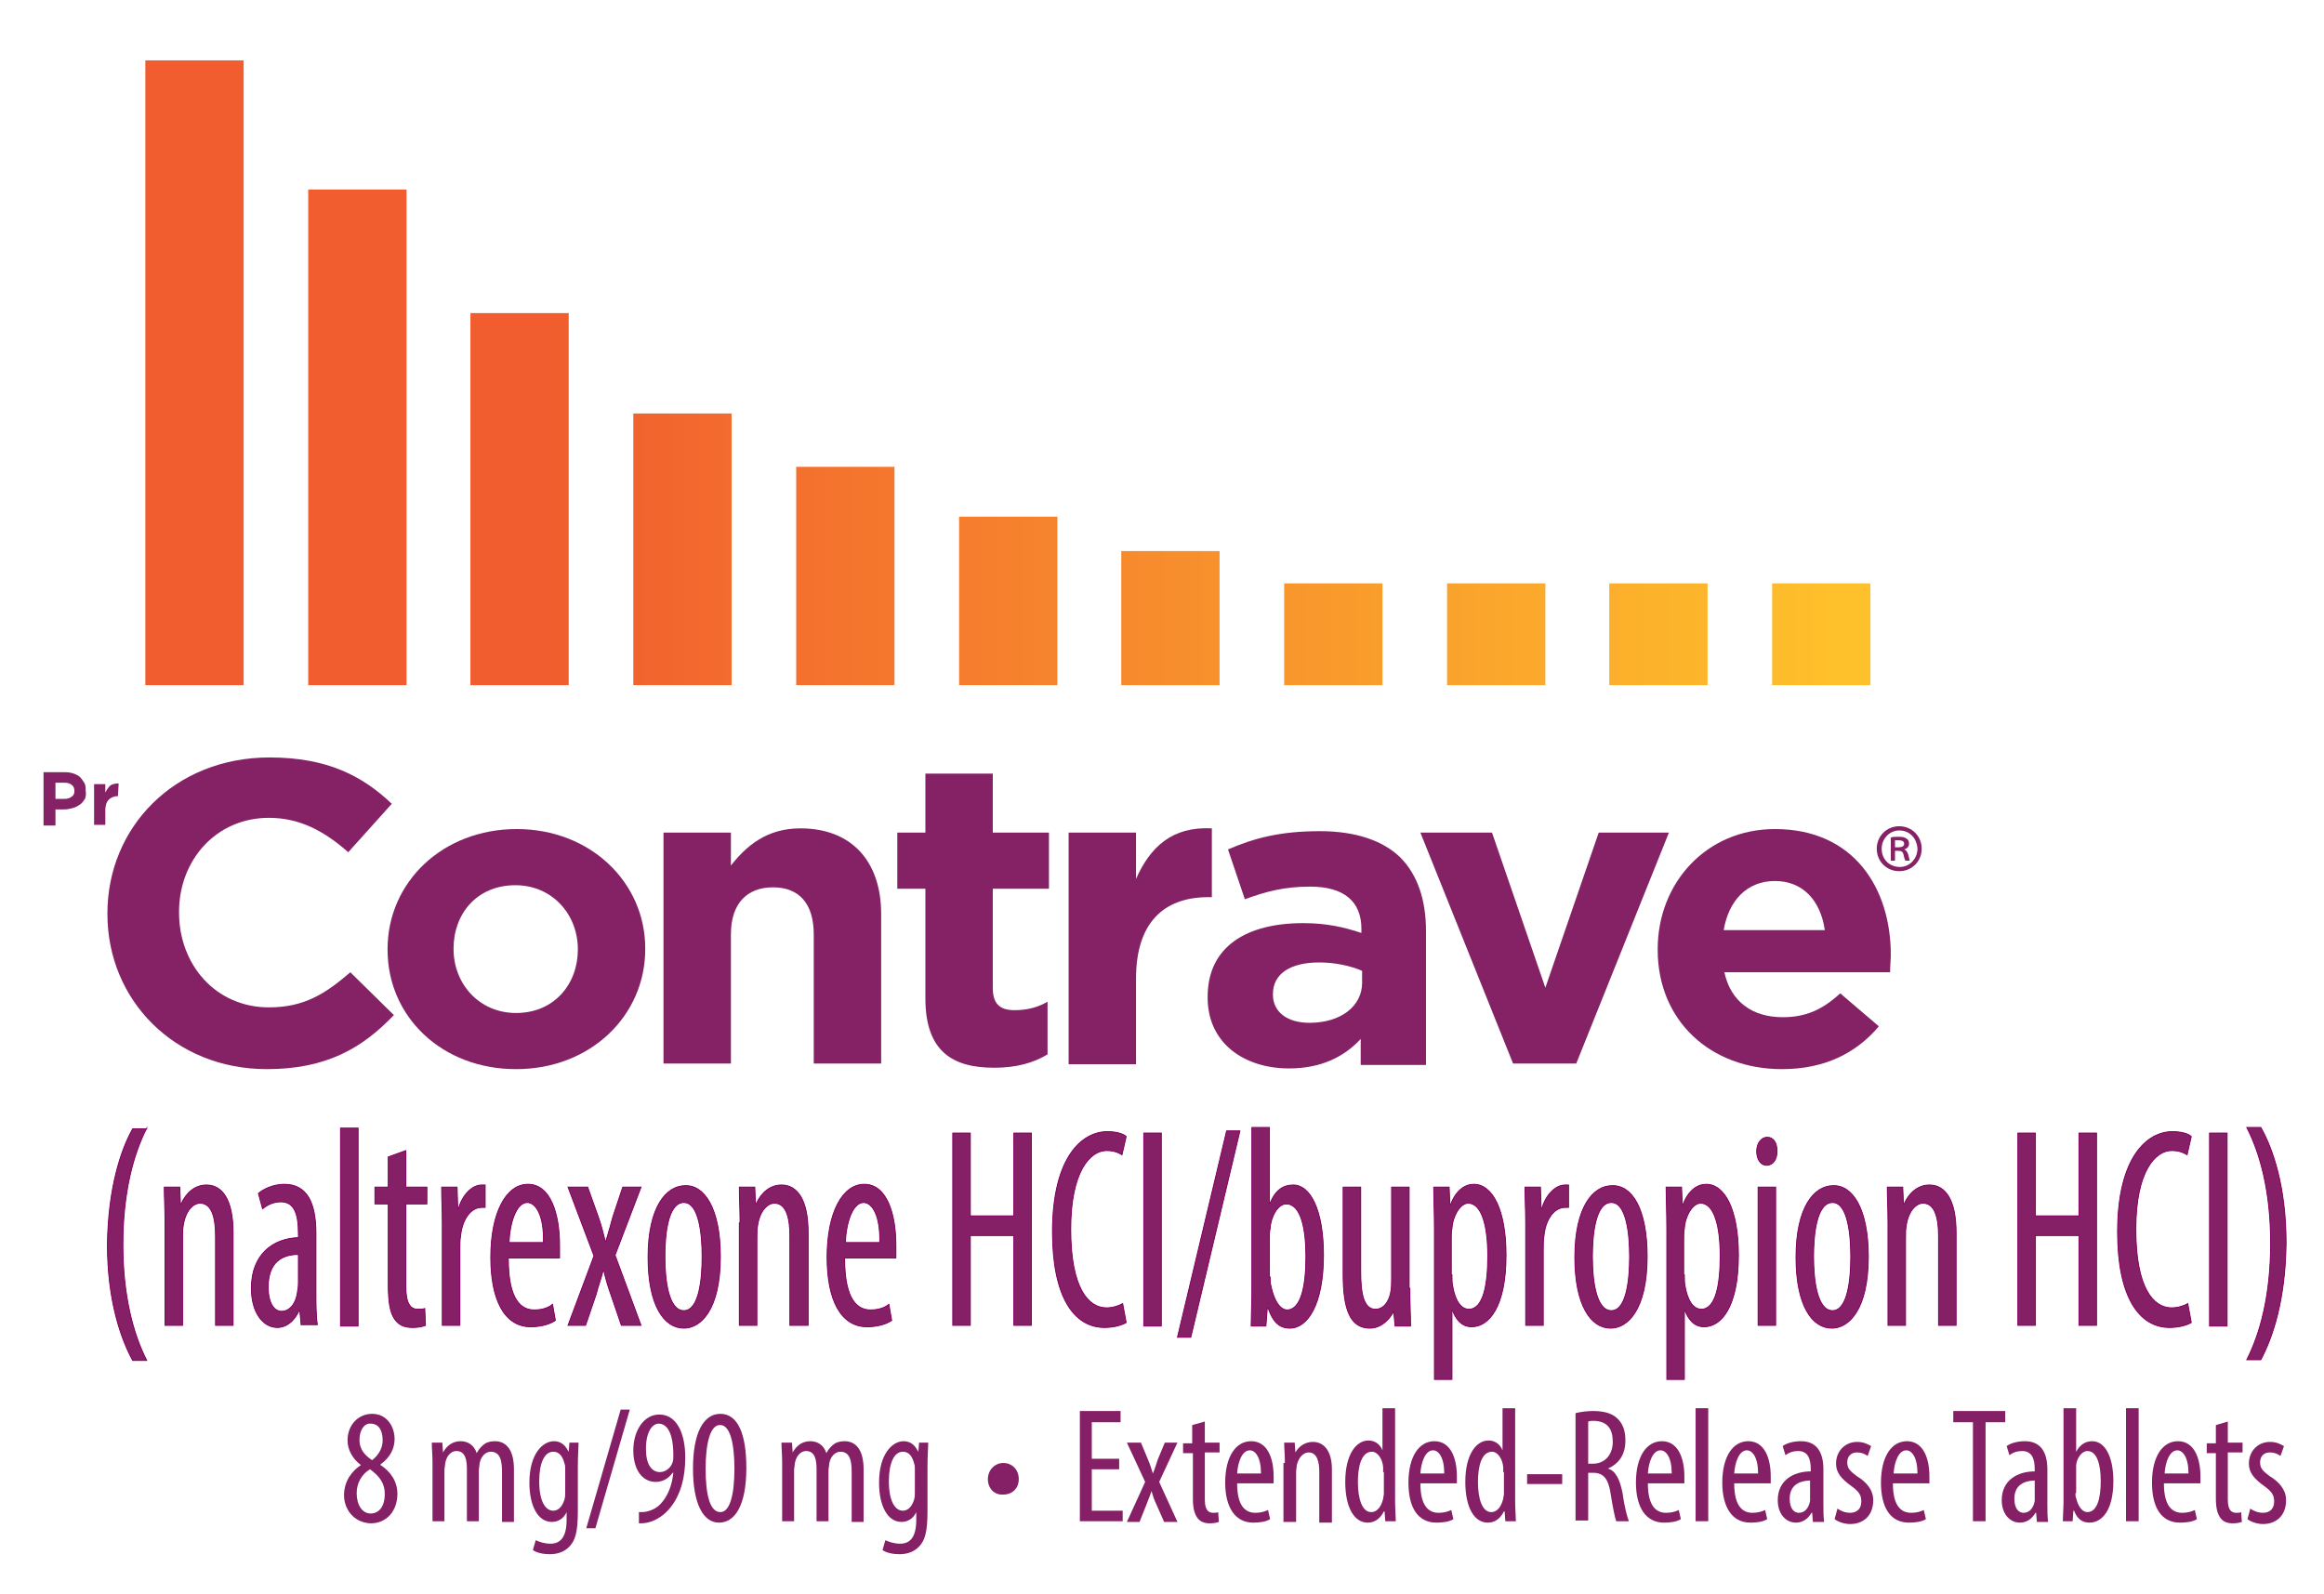 <svg width="331" height="227" viewBox="0 0 331 227" fill="none" xmlns="http://www.w3.org/2000/svg">
<path d="M49 213C49 210.9 50.2 209.5 51.4 208.7C50.2 207.8 49.5 206.5 49.5 205.2C49.5 202.9 51.1 201.4 53 201.4C55.1 201.4 56.2 203.2 56.2 205C56.2 206.3 55.6 207.6 54.2 208.6V208.7C55.6 209.6 56.6 211 56.6 212.8C56.6 215.2 55.1 217 52.8 217C50.3 216.9 49 214.9 49 213ZM54.8 212.8C54.8 211.1 53.8 210.1 52.7 209.3C51.5 210 50.8 211.3 50.8 212.7C50.8 214.4 51.6 215.6 52.8 215.6C53.9 215.6 54.8 214.7 54.8 212.8ZM51.2 205.1C51.2 206.6 52.1 207.4 53 208C53.9 207.3 54.5 206.3 54.5 205.2C54.5 203.7 53.9 202.8 52.8 202.8C51.9 202.7 51.2 203.7 51.2 205.1Z" fill="#862066"/>
<path d="M61.6 208.4C61.6 207.1 61.5 206.4 61.5 205.5H63L63.1 206.9C63.6 206 64.4 205.3 65.6 205.3C66.6 205.3 67.5 205.8 67.9 207C68.2 206.4 68.6 206 69 205.7C69.4 205.4 70 205.3 70.5 205.3C72 205.3 73.2 206.4 73.2 209.3V216.8H71.5V209.7C71.5 208.2 71.3 206.8 69.9 206.8C69.2 206.8 68.5 207.4 68.3 208.5C68.3 208.8 68.2 209.2 68.2 209.5V216.7H66.5V209.3C66.5 208 66.3 206.7 65 206.7C64.3 206.7 63.6 207.3 63.4 208.5C63.4 208.8 63.3 209.1 63.3 209.5V216.7H61.6V208.4Z" fill="#862066"/>
<path d="M82.4 205.5C82.4 206.3 82.3 207.3 82.3 209V215.3C82.3 218.3 81.9 219.4 81.2 220.2C80.5 221 79.5 221.4 78.3 221.4C77.4 221.4 76.4 221.2 75.9 220.8L76.3 219.4C76.7 219.6 77.5 219.9 78.4 219.9C79.8 219.9 80.7 219 80.7 216.5V215.4C80.3 216.3 79.5 216.8 78.6 216.8C76.6 216.8 75.4 214.5 75.4 211.2C75.4 207.1 77.3 205.3 78.9 205.3C80.1 205.3 80.6 206.1 81 206.8L81.1 205.5H82.4ZM80.5 209.3C80.5 209 80.5 208.7 80.4 208.5C80.2 207.7 79.8 206.8 78.8 206.8C77.5 206.8 76.8 208.5 76.8 211C76.8 213.9 77.7 215.2 78.8 215.2C79.3 215.2 80 214.9 80.4 213.6C80.5 213.2 80.5 212.9 80.5 212.6V209.3Z" fill="#862066"/>
<path d="M83.5 217.7L88.4 200.8H89.7L84.8 217.7H83.5Z" fill="#862066"/>
<path d="M91.1 215.4C91.5 215.4 91.8 215.4 92.2 215.3C93 215.1 93.7 214.7 94.2 214.1C95 213.2 95.7 211.8 95.9 209.8H95.8C95.3 210.5 94.5 211.1 93.4 211.1C91.5 211.1 90.2 209.4 90.2 206.6C90.2 203.8 91.7 201.5 93.9 201.5C96.4 201.5 97.6 204.2 97.6 207.6C97.6 210.6 96.9 212.9 95.6 214.6C94.7 215.8 93.5 216.6 92.2 216.9C91.7 217 91.3 217 91 217V215.4H91.1ZM92 206.4C92 208.6 92.8 209.7 94 209.7C94.7 209.7 95.5 209.2 95.8 208.3C95.9 208 95.9 207.8 95.9 207.3C95.9 204.1 95 202.8 93.8 202.8C93 202.8 92 203.8 92 206.4Z" fill="#862066"/>
<path d="M106.3 209.1C106.3 214.6 104.6 216.9 102.4 216.9C100.1 216.9 98.7 214.1 98.7 209.2C98.7 204.1 100.2 201.4 102.6 201.4C105.1 201.4 106.3 204.3 106.3 209.1ZM100.5 209.2C100.5 212.9 101.1 215.4 102.6 215.4C104 215.4 104.6 212.8 104.6 209.2C104.6 205.7 104 203 102.6 203C101.2 202.9 100.5 205.5 100.5 209.2Z" fill="#862066"/>
<path d="M111.4 208.4C111.4 207.1 111.3 206.4 111.3 205.5H112.8L112.9 206.9C113.4 206 114.2 205.3 115.4 205.3C116.4 205.3 117.3 205.8 117.7 207C118 206.4 118.4 206 118.8 205.7C119.2 205.4 119.8 205.3 120.3 205.3C121.8 205.3 123 206.4 123 209.3V216.8H121.3V209.7C121.3 208.2 121.1 206.8 119.7 206.8C119 206.8 118.3 207.4 118.1 208.5C118.1 208.8 118 209.2 118 209.5V216.7H116.3V209.3C116.3 208 116.1 206.7 114.8 206.7C114.1 206.7 113.4 207.3 113.2 208.5C113.2 208.8 113.1 209.1 113.1 209.5V216.7H111.4V208.4Z" fill="#862066"/>
<path d="M132.2 205.5C132.2 206.3 132.1 207.3 132.1 209V215.3C132.1 218.3 131.7 219.4 131 220.2C130.3 221 129.3 221.4 128.1 221.4C127.2 221.4 126.2 221.2 125.7 220.8L126.1 219.4C126.5 219.6 127.3 219.9 128.2 219.9C129.6 219.9 130.5 219 130.5 216.5V215.4C130.1 216.3 129.3 216.8 128.4 216.8C126.4 216.8 125.2 214.5 125.2 211.2C125.2 207.1 127.1 205.3 128.7 205.3C129.9 205.3 130.4 206.1 130.8 206.8L130.9 205.5H132.2ZM130.3 209.3C130.3 209 130.3 208.7 130.2 208.5C130 207.7 129.6 206.8 128.6 206.8C127.3 206.8 126.6 208.5 126.6 211C126.6 213.9 127.5 215.2 128.6 215.2C129.1 215.2 129.8 214.9 130.2 213.6C130.3 213.2 130.3 212.9 130.3 212.6V209.3Z" fill="#862066"/>
<path d="M140.7 210.7C140.7 209.4 141.7 208.4 142.9 208.4C144.1 208.4 145.1 209.3 145.1 210.7C145.1 212 144.2 212.9 142.9 212.9C141.6 213 140.7 212 140.7 210.7Z" fill="#862066"/>
<path d="M159.4 209.3H155.5V215.2H159.9V216.7H153.8V201H159.6V202.6H155.5V207.8H159.4V209.3Z" fill="#862066"/>
<path d="M162.5 205.5L163.5 207.9C163.8 208.6 164 209.2 164.2 209.9C164.5 209.2 164.7 208.5 164.9 207.9L165.9 205.5H167.7L165.1 211.1L167.7 216.8H165.8L164.7 214.3C164.4 213.7 164.2 213.1 164 212.4C163.8 213.1 163.5 213.7 163.3 214.3L162.3 216.8H160.5L163.1 211.1L160.5 205.5H162.5Z" fill="#862066"/>
<path d="M171.6 202.5V205.5H173.7V206.9H171.6V213.6C171.6 215.1 172.1 215.5 172.8 215.5C173.1 215.5 173.3 215.5 173.5 215.4L173.6 216.8C173.3 216.9 172.9 217 172.3 217C171.6 217 171 216.8 170.6 216.3C170.2 215.8 169.9 215 169.9 213.5V207H168.5V205.6H169.8V203L171.6 202.5Z" fill="#862066"/>
<path d="M176.2 211.3C176.2 214.7 177.5 215.5 178.8 215.5C179.6 215.5 180.2 215.3 180.6 215.1L180.9 216.4C180.3 216.8 179.3 216.9 178.5 216.9C175.9 216.9 174.5 214.7 174.5 211.2C174.5 207.5 176 205.3 178.2 205.3C180.5 205.3 181.4 207.7 181.4 210.3C181.4 210.7 181.4 211 181.4 211.3H176.2ZM179.6 209.9C179.6 207.6 178.8 206.6 178 206.6C176.9 206.6 176.3 208.3 176.2 209.9H179.6Z" fill="#862066"/>
<path d="M183 208.4C183 207.1 182.9 206.4 182.9 205.5H184.4L184.5 206.9C185 206 185.9 205.4 187 205.4C188.5 205.4 189.7 206.6 189.7 209.3V216.9H187.9V209.6C187.9 208.3 187.6 206.9 186.4 206.9C185.7 206.9 185 207.5 184.7 208.7C184.7 209 184.6 209.3 184.6 209.7V216.8H182.8V208.4H183Z" fill="#862066"/>
<path d="M198.7 200.6V214C198.7 214.8 198.8 216.1 198.8 216.7H197.3L197.2 215.3H197.1C196.7 216.1 196 216.9 194.8 216.9C192.9 216.9 191.6 214.8 191.6 211.1C191.6 207.1 193.2 205.2 194.9 205.2C195.7 205.2 196.5 205.6 196.9 206.6V200.6H198.7ZM197 209.7C197 209.5 197 209.2 197 209C196.9 207.8 196.2 206.8 195.4 206.8C193.9 206.8 193.4 208.9 193.4 211.1C193.4 213.5 194 215.4 195.3 215.4C195.8 215.4 196.6 215.1 197 213.5C197 213.3 197.1 213 197.1 212.8V209.7H197Z" fill="#862066"/>
<path d="M202.3 211.3C202.3 214.7 203.6 215.5 204.9 215.5C205.7 215.5 206.3 215.3 206.7 215.1L207 216.4C206.4 216.8 205.4 216.9 204.6 216.9C201.9 216.9 200.6 214.7 200.6 211.2C200.6 207.5 202.1 205.3 204.3 205.3C206.6 205.3 207.5 207.7 207.5 210.3C207.5 210.7 207.5 211 207.5 211.3H202.3ZM205.7 209.9C205.7 207.6 204.9 206.6 204.1 206.6C203 206.6 202.4 208.3 202.3 209.9H205.7Z" fill="#862066"/>
<path d="M215.8 200.6V214C215.8 214.8 215.9 216.1 215.9 216.7H214.4L214.3 215.3H214.2C213.8 216.1 213.1 216.9 211.9 216.9C210 216.9 208.7 214.8 208.7 211.1C208.7 207.1 210.3 205.2 212 205.2C212.8 205.2 213.6 205.6 214 206.6V200.6H215.8ZM214.1 209.7C214.1 209.5 214.1 209.2 214.1 209C214 207.8 213.3 206.8 212.5 206.8C211 206.8 210.5 208.9 210.5 211.1C210.5 213.5 211.1 215.4 212.4 215.4C212.9 215.4 213.7 215.1 214.1 213.5C214.1 213.3 214.2 213 214.2 212.8V209.7H214.1Z" fill="#862066"/>
<path d="M222.5 210H217.5V211.4H222.5V210Z" fill="#862066"/>
<path d="M224.4 201.3C225.2 201.1 226.1 201 226.9 201C228.4 201 229.6 201.3 230.4 202.1C231.2 202.9 231.5 203.9 231.5 205.2C231.5 207.2 230.6 208.5 229 209.2C230.1 209.5 230.7 210.7 231.1 212.7C231.4 214.9 231.8 216.2 232 216.7H230.2C230 216.2 229.7 214.7 229.4 212.8C229.1 210.7 228.4 209.8 226.9 209.8H226.2V216.6H224.4V201.3ZM226.2 208.5H226.9C228.6 208.5 229.7 207.2 229.7 205.4C229.7 203.6 229 202.5 227.1 202.4C226.8 202.4 226.4 202.4 226.2 202.5V208.5Z" fill="#862066"/>
<path d="M234.7 211.3C234.7 214.7 236 215.5 237.3 215.5C238.1 215.5 238.7 215.3 239.1 215.1L239.4 216.4C238.8 216.8 237.8 216.9 237 216.9C234.4 216.9 233 214.7 233 211.2C233 207.5 234.5 205.3 236.7 205.3C239 205.3 239.9 207.7 239.9 210.3C239.9 210.7 239.9 211 239.9 211.3H234.7ZM238.1 209.9C238.1 207.6 237.3 206.6 236.5 206.6C235.4 206.6 234.8 208.3 234.7 209.9H238.1Z" fill="#862066"/>
<path d="M243.3 200.6H241.5V216.7H243.3V200.6Z" fill="#862066"/>
<path d="M247 211.3C247 214.7 248.3 215.5 249.6 215.5C250.4 215.5 251 215.3 251.4 215.1L251.7 216.4C251.1 216.8 250.1 216.9 249.3 216.9C246.7 216.9 245.3 214.7 245.3 211.2C245.3 207.5 246.8 205.3 249 205.3C251.3 205.3 252.2 207.7 252.2 210.3C252.2 210.7 252.2 211 252.2 211.3H247ZM250.4 209.9C250.4 207.6 249.6 206.6 248.8 206.6C247.7 206.6 247.1 208.3 247 209.9H250.4Z" fill="#862066"/>
<path d="M258.2 216.7L258.1 215.5H258C257.5 216.4 256.7 216.9 255.8 216.9C254.3 216.9 253.2 215.6 253.2 213.7C253.2 210.9 255.4 209.6 257.9 209.6V209.3C257.9 207.8 257.5 206.7 256.1 206.7C255.4 206.7 254.8 206.9 254.3 207.3L253.9 206C254.4 205.6 255.4 205.3 256.5 205.3C258.7 205.3 259.7 206.8 259.7 209.3V214.2C259.7 215.1 259.7 216 259.8 216.8H258.2V216.7ZM257.9 210.9C257 210.9 254.9 211.1 254.9 213.5C254.9 215 255.6 215.5 256.2 215.5C257 215.5 257.6 214.9 257.8 213.8C257.8 213.6 257.8 213.4 257.8 213.2V210.9H257.9Z" fill="#862066"/>
<path d="M261.7 214.9C262.1 215.2 262.8 215.5 263.5 215.5C264.5 215.5 265.1 214.9 265.1 213.9C265.1 213 264.8 212.5 263.7 211.7C262.3 210.7 261.5 209.8 261.5 208.5C261.5 206.7 262.8 205.4 264.5 205.4C265.4 205.4 266 205.7 266.5 206L266 207.4C265.6 207.1 265.1 206.9 264.5 206.9C263.5 206.9 263.1 207.6 263.1 208.3C263.1 209.1 263.4 209.5 264.5 210.3C265.8 211.1 266.8 212.2 266.8 213.7C266.8 216 265.3 217.1 263.5 217.1C262.7 217.1 261.8 216.8 261.3 216.4L261.7 214.9Z" fill="#862066"/>
<path d="M269.6 211.3C269.6 214.7 270.9 215.5 272.2 215.5C273 215.5 273.6 215.3 274 215.1L274.3 216.4C273.7 216.8 272.7 216.9 271.9 216.9C269.2 216.9 267.9 214.7 267.9 211.2C267.9 207.5 269.4 205.3 271.6 205.3C273.9 205.3 274.8 207.7 274.8 210.3C274.8 210.7 274.8 211 274.8 211.3H269.6ZM273.1 209.9C273.1 207.6 272.3 206.6 271.5 206.6C270.4 206.6 269.8 208.3 269.7 209.9H273.1Z" fill="#862066"/>
<path d="M281 202.6H278.2V201H285.6V202.6H282.8V216.7H281V202.6Z" fill="#862066"/>
<path d="M290.1 216.7L290 215.5H289.9C289.4 216.4 288.6 216.9 287.7 216.9C286.2 216.9 285.1 215.6 285.1 213.7C285.1 210.9 287.3 209.6 289.8 209.6V209.3C289.8 207.8 289.4 206.7 288 206.7C287.3 206.7 286.7 206.9 286.2 207.3L285.8 206C286.3 205.6 287.3 205.3 288.4 205.3C290.6 205.3 291.6 206.8 291.6 209.3V214.2C291.6 215.1 291.6 216 291.7 216.8H290.1V216.7ZM289.9 210.9C289 210.9 286.9 211.1 286.9 213.5C286.9 215 287.6 215.5 288.2 215.5C289 215.5 289.6 214.9 289.8 213.8C289.8 213.6 289.8 213.4 289.8 213.2V210.9H289.9Z" fill="#862066"/>
<path d="M293.8 216.7C293.8 216 293.9 214.8 293.9 214V200.6H295.7V206.8C296.3 205.7 297.1 205.3 298 205.3C299.7 205.3 301 207.3 301 211C301 215.1 299.4 216.9 297.6 216.9C296.4 216.9 295.8 216.2 295.4 215.2H295.3L295.2 216.7H293.8ZM295.6 212.7C295.6 213 295.6 213.2 295.7 213.4C296.1 215.1 296.9 215.4 297.3 215.4C298.7 215.4 299.2 213.4 299.2 211C299.2 208.7 298.7 206.7 297.3 206.7C296.5 206.7 295.8 207.7 295.7 208.7C295.7 209 295.7 209.2 295.7 209.5V212.7H295.6Z" fill="#862066"/>
<path d="M304.6 200.6H302.8V216.7H304.6V200.6Z" fill="#862066"/>
<path d="M308.2 211.3C308.2 214.7 309.5 215.5 310.8 215.5C311.6 215.5 312.2 215.3 312.6 215.1L312.9 216.4C312.3 216.8 311.3 216.9 310.5 216.9C307.8 216.9 306.5 214.7 306.5 211.2C306.5 207.5 308 205.3 310.2 205.3C312.5 205.3 313.4 207.7 313.4 210.3C313.4 210.7 313.4 211 313.4 211.3H308.2ZM311.7 209.9C311.7 207.6 310.9 206.6 310.1 206.6C309 206.6 308.4 208.3 308.3 209.9H311.7Z" fill="#862066"/>
<path d="M317.3 202.5V205.5H319.4V206.9H317.3V213.6C317.3 215.1 317.8 215.5 318.5 215.5C318.8 215.5 319 215.5 319.2 215.4L319.3 216.8C319 216.9 318.6 217 318 217C317.3 217 316.7 216.8 316.3 216.3C315.9 215.8 315.6 215 315.6 213.5V207H314.3V205.6H315.6V203L317.3 202.5Z" fill="#862066"/>
<path d="M320.5 214.9C320.9 215.2 321.6 215.5 322.3 215.5C323.3 215.5 323.9 214.9 323.9 213.9C323.9 213 323.6 212.5 322.5 211.7C321.1 210.7 320.3 209.8 320.3 208.5C320.3 206.7 321.6 205.4 323.3 205.4C324.2 205.4 324.8 205.7 325.3 206L324.8 207.4C324.4 207.1 323.9 206.9 323.3 206.9C322.3 206.9 321.9 207.6 321.9 208.3C321.9 209.1 322.2 209.5 323.3 210.3C324.6 211.1 325.6 212.2 325.6 213.7C325.6 216 324.1 217.1 322.3 217.1C321.5 217.1 320.6 216.8 320.1 216.4L320.5 214.9Z" fill="#862066"/>
<path d="M15.3 130.2V130.1C15.3 117.9 24.8 107.9 38.4 107.9C46.7 107.9 51.7 110.6 55.8 114.5L49.6 121.4C46.2 118.4 42.7 116.5 38.3 116.5C30.8 116.5 25.5 122.5 25.5 129.9V130C25.5 137.4 30.7 143.5 38.3 143.5C43.4 143.5 46.4 141.5 49.9 138.5L56.1 144.6C51.6 149.3 46.5 152.3 38 152.3C24.9 152.3 15.3 142.5 15.3 130.2Z" fill="#852266"/>
<path d="M55.2 135.3V135.2C55.2 125.7 63 118.1 73.6 118.1C84.1 118.1 91.9 125.7 91.9 135.1V135.2C91.9 144.7 84.1 152.3 73.5 152.3C62.9 152.3 55.2 144.8 55.2 135.3ZM82.3 135.3V135.2C82.3 130.3 78.7 126.1 73.4 126.1C67.9 126.1 64.6 130.2 64.6 135.1V135.2C64.6 140.1 68.2 144.3 73.5 144.3C79 144.3 82.3 140.1 82.3 135.3Z" fill="#852266"/>
<path d="M94.5 118.6H104.1V123.3C106.3 120.5 109.2 118 114 118C121.3 118 125.5 122.7 125.5 130.2V151.5H115.9V133.1C115.9 128.7 113.8 126.4 110.1 126.4C106.4 126.4 104.1 128.7 104.1 133.1V151.5H94.5V118.6Z" fill="#852266"/>
<path d="M131.8 142.2V126.6H127.8V118.6H131.8V110.2H141.4V118.6H149.4V126.6H141.4V140.7C141.4 142.9 142.3 143.9 144.5 143.9C146.3 143.9 147.8 143.5 149.2 142.7V150.2C147.2 151.4 144.8 152.1 141.6 152.1C135.8 152.1 131.8 149.9 131.8 142.2Z" fill="#852266"/>
<path d="M152.2 118.6H161.8V125.2C163.8 120.7 166.9 117.7 172.6 118V127.8H172.1C165.7 127.8 161.8 131.5 161.8 139.4V151.6H152.2V118.6Z" fill="#852266"/>
<path d="M172 142.1V142C172 134.8 177.6 131.5 185.6 131.5C189 131.5 191.5 132.1 193.9 132.9V132.3C193.9 128.4 191.4 126.3 186.6 126.3C182.9 126.3 180.3 127 177.3 128.1L174.9 121C178.6 119.4 182.3 118.4 188 118.4C193.2 118.4 197 119.8 199.4 122.1C201.9 124.6 203.1 128.2 203.1 132.6V151.7H193.8V148C191.5 150.5 188.2 152.2 183.6 152.2C177.2 152.2 172 148.6 172 142.1ZM194 140V138.3C192.4 137.6 190.2 137.1 187.9 137.1C183.8 137.1 181.3 138.7 181.3 141.6V141.7C181.3 144.2 183.4 145.7 186.5 145.7C191 145.7 194 143.3 194 140Z" fill="#852266"/>
<path d="M202.3 118.6H212.5L220.1 140.7L227.7 118.6H237.7L224.5 151.5H215.5L202.3 118.6Z" fill="#852266"/>
<path d="M236.1 135.3V135.2C236.1 125.8 243 118.1 252.8 118.1C264.1 118.1 269.3 126.6 269.3 136C269.3 136.7 269.2 137.6 269.2 138.5H245.6C246.5 142.7 249.6 144.9 253.9 144.9C257.1 144.9 259.5 143.9 262.1 141.5L267.6 146.2C264.4 150 259.9 152.3 253.8 152.3C243.6 152.3 236.1 145.4 236.1 135.3ZM259.9 132.5C259.3 128.3 256.8 125.5 252.8 125.5C248.8 125.5 246.2 128.3 245.5 132.5H259.9Z" fill="#852266"/>
<path d="M270.5 117.7C272.3 117.7 273.7 119.1 273.7 120.9C273.7 122.7 272.3 124.1 270.5 124.1C268.7 124.1 267.3 122.7 267.3 120.9C267.3 119.1 268.7 117.7 270.5 117.7ZM270.5 118.3C269.1 118.3 268 119.5 268 120.9C268 122.4 269.1 123.5 270.6 123.5C272 123.5 273.1 122.3 273.1 120.9C273 119.4 272 118.3 270.5 118.3ZM269.9 122.6H269.3V119.3C269.6 119.2 270 119.2 270.5 119.2C271.1 119.2 271.3 119.3 271.6 119.5C271.8 119.6 271.9 119.9 271.9 120.2C271.9 120.6 271.6 120.9 271.2 121C271.5 121.1 271.7 121.4 271.8 121.8C271.9 122.3 272 122.5 272 122.6H271.4C271.3 122.5 271.2 122.2 271.1 121.7C271 121.3 270.8 121.2 270.3 121.2H269.9V122.6ZM269.9 120.7H270.3C270.8 120.7 271.2 120.6 271.2 120.2C271.2 119.9 271 119.7 270.4 119.7C270.2 119.7 270 119.7 269.9 119.7V120.7Z" fill="#852266"/>
<path d="M34.7 8.6H20.7V97.6H34.7V8.6Z" fill="url(#paint0_linear_282_326)"/>
<path d="M57.9 27H43.9V97.6H57.9V27Z" fill="url(#paint1_linear_282_326)"/>
<path d="M81 44.6H67V97.6H81V44.6Z" fill="url(#paint2_linear_282_326)"/>
<path d="M104.2 58.9H90.2V97.6H104.2V58.9Z" fill="url(#paint3_linear_282_326)"/>
<path d="M127.4 66.5H113.4V97.6H127.4V66.5Z" fill="url(#paint4_linear_282_326)"/>
<path d="M150.6 73.6H136.6V97.6H150.6V73.6Z" fill="url(#paint5_linear_282_326)"/>
<path d="M173.7 78.5H159.7V97.6H173.7V78.5Z" fill="url(#paint6_linear_282_326)"/>
<path d="M196.9 83.1H182.9V97.6H196.9V83.1Z" fill="url(#paint7_linear_282_326)"/>
<path d="M220.1 83.1H206.1V97.6H220.1V83.1Z" fill="url(#paint8_linear_282_326)"/>
<path d="M243.2 83.1H229.2V97.6H243.2V83.1Z" fill="url(#paint9_linear_282_326)"/>
<path d="M266.4 83.1H252.4V97.6H266.4V83.1Z" fill="url(#paint10_linear_282_326)"/>
<path d="M20.9 160.7C19 164.4 17.5 169.9 17.5 177.3C17.5 184.6 19 190.1 20.9 193.8H18.9C17.2 190.7 15.3 185.2 15.3 177.3C15.4 169.3 17.2 163.8 18.9 160.8H20.9V160.7Z" fill="#862066"/>
<path d="M20.9 160.7C19 164.4 17.5 169.9 17.5 177.3C17.5 184.6 19 190.1 20.9 193.8H18.9C17.2 190.7 15.3 185.2 15.3 177.3C15.4 169.3 17.2 163.8 18.9 160.8H20.9V160.7Z" fill="#862066" stroke="#870064" stroke-width="0.125" stroke-miterlimit="10"/>
<path d="M23.5 174.2C23.5 171.9 23.4 170.7 23.4 169.1H25.6L25.7 171.5H25.8C26.5 169.9 27.8 168.8 29.4 168.8C31.6 168.8 33.2 170.8 33.2 175.6V188.8H30.7V176.1C30.7 173.8 30.3 171.4 28.5 171.4C27.5 171.4 26.4 172.5 26.1 174.6C26 175.1 26 175.7 26 176.4V188.8H23.5V174.2Z" fill="#862066"/>
<path d="M23.5 174.2C23.5 171.9 23.4 170.7 23.4 169.1H25.6L25.7 171.5H25.8C26.5 169.9 27.8 168.8 29.4 168.8C31.6 168.8 33.2 170.8 33.2 175.6V188.8H30.7V176.1C30.7 173.8 30.3 171.4 28.5 171.4C27.5 171.4 26.4 172.5 26.1 174.6C26 175.1 26 175.7 26 176.4V188.8H23.5V174.2Z" fill="#862066" stroke="#870064" stroke-width="0.125" stroke-miterlimit="10"/>
<path d="M42.9 188.8L42.7 186.7H42.6C41.9 188.2 40.8 189.1 39.5 189.1C37.4 189.1 35.8 186.9 35.8 183.5C35.8 178.6 39 176.4 42.5 176.3V175.7C42.5 173.1 42 171.2 40 171.2C39 171.2 38.1 171.6 37.4 172.2L36.8 170C37.5 169.4 38.9 168.7 40.5 168.7C43.7 168.7 45 171.3 45 175.7V184.2C45 185.7 45 187.4 45.2 188.7H42.9V188.8ZM42.5 178.7C41.2 178.7 38.2 179 38.2 183.3C38.2 185.9 39.2 186.8 40.1 186.8C41.2 186.8 42.2 185.8 42.4 183.8C42.5 183.4 42.5 183 42.5 182.7V178.7Z" fill="#862066"/>
<path d="M42.9 188.8L42.7 186.7H42.6C41.9 188.2 40.8 189.1 39.5 189.1C37.4 189.1 35.8 186.9 35.8 183.5C35.8 178.6 39 176.4 42.5 176.3V175.7C42.5 173.1 42 171.2 40 171.2C39 171.2 38.1 171.6 37.4 172.2L36.8 170C37.5 169.4 38.9 168.7 40.5 168.7C43.7 168.7 45 171.3 45 175.7V184.2C45 185.7 45 187.4 45.2 188.7H42.9V188.8ZM42.5 178.7C41.2 178.7 38.2 179 38.2 183.3C38.2 185.9 39.2 186.8 40.1 186.8C41.2 186.8 42.2 185.8 42.4 183.8C42.5 183.4 42.5 183 42.5 182.7V178.7Z" fill="#862066" stroke="#870064" stroke-width="0.125" stroke-miterlimit="10"/>
<path d="M51 160.7H48.5V188.9H51V160.7Z" fill="#862066"/>
<path d="M51 160.7H48.5V188.9H51V160.7Z" fill="#862066" stroke="#870064" stroke-width="0.125" stroke-miterlimit="10"/>
<path d="M57.8 163.9V169.1H60.8V171.5H57.8V183.2C57.8 185.8 58.5 186.5 59.5 186.5C59.9 186.5 60.2 186.5 60.5 186.4L60.6 188.8C60.1 189 59.6 189.1 58.7 189.1C57.7 189.1 56.8 188.8 56.2 187.9C55.6 187 55.3 185.7 55.3 182.9V171.5H53.4V169.1H55.3V164.8L57.8 163.9Z" fill="#862066"/>
<path d="M57.8 163.9V169.1H60.8V171.5H57.8V183.2C57.8 185.8 58.5 186.5 59.5 186.5C59.9 186.5 60.2 186.5 60.5 186.4L60.6 188.8C60.1 189 59.6 189.1 58.7 189.1C57.7 189.1 56.8 188.8 56.2 187.9C55.6 187 55.3 185.7 55.3 182.9V171.5H53.4V169.1H55.3V164.8L57.8 163.9Z" fill="#862066" stroke="#870064" stroke-width="0.125" stroke-miterlimit="10"/>
<path d="M63 174.2C63 172.5 62.9 170.6 62.9 169.1H65.1L65.2 172.2H65.3C65.8 170.3 67.2 168.8 68.6 168.8C68.8 168.8 69 168.8 69.1 168.8V172C68.9 172 68.8 172 68.6 172C67 172 65.8 173.8 65.6 176.1C65.5 176.6 65.5 177.2 65.5 177.9V188.8H63V174.2Z" fill="#862066"/>
<path d="M63 174.2C63 172.5 62.9 170.6 62.9 169.1H65.1L65.2 172.2H65.3C65.8 170.3 67.2 168.8 68.6 168.8C68.8 168.8 69 168.8 69.1 168.8V172C68.9 172 68.8 172 68.6 172C67 172 65.8 173.8 65.6 176.1C65.5 176.6 65.5 177.2 65.5 177.9V188.8H63V174.2Z" fill="#862066" stroke="#870064" stroke-width="0.125" stroke-miterlimit="10"/>
<path d="M72.4 179.3C72.4 185.3 74.3 186.6 76.1 186.6C77.2 186.6 78.1 186.3 78.7 185.8L79.1 188.1C78.2 188.7 76.9 189 75.6 189C71.8 189 69.9 185.1 69.9 179.1C69.9 172.7 72.1 168.7 75.2 168.7C78.4 168.7 79.7 172.9 79.7 177.4C79.7 178.1 79.7 178.7 79.7 179.2H72.4V179.3ZM77.4 177C77.5 173.1 76.3 171.3 75.1 171.3C73.5 171.3 72.6 174.3 72.5 177H77.4Z" fill="#862066"/>
<path d="M72.4 179.3C72.4 185.3 74.3 186.6 76.1 186.6C77.2 186.6 78.1 186.3 78.7 185.8L79.1 188.1C78.2 188.7 76.9 189 75.6 189C71.8 189 69.9 185.1 69.9 179.1C69.9 172.7 72.1 168.7 75.2 168.7C78.4 168.7 79.7 172.9 79.7 177.4C79.7 178.1 79.7 178.7 79.7 179.2H72.4V179.3ZM77.4 177C77.5 173.1 76.3 171.3 75.1 171.3C73.5 171.3 72.6 174.3 72.5 177H77.4Z" fill="#862066" stroke="#870064" stroke-width="0.125" stroke-miterlimit="10"/>
<path d="M83.7 169.1L85.2 173.3C85.6 174.4 85.9 175.6 86.2 176.8H86.3C86.7 175.5 87 174.4 87.3 173.3L88.7 169.1H91.3L87.6 178.8L91.3 188.8H88.5L87 184.4C86.6 183.3 86.3 182.3 86 181H85.9C85.6 182.2 85.2 183.2 84.9 184.4L83.4 188.8H80.9L84.6 178.9L80.9 169.1H83.7Z" fill="#862066"/>
<path d="M83.7 169.1L85.2 173.3C85.6 174.4 85.9 175.6 86.2 176.8H86.3C86.7 175.5 87 174.4 87.3 173.3L88.7 169.1H91.3L87.6 178.8L91.3 188.8H88.5L87 184.4C86.6 183.3 86.3 182.3 86 181H85.9C85.6 182.2 85.2 183.2 84.9 184.4L83.4 188.8H80.9L84.6 178.9L80.9 169.1H83.7Z" fill="#862066" stroke="#870064" stroke-width="0.125" stroke-miterlimit="10"/>
<path d="M102.6 179C102.6 186.6 99.8 189.2 97.4 189.2C94.6 189.2 92.3 186 92.3 179.1C92.3 171.9 94.9 168.9 97.6 168.9C100.3 168.8 102.6 172.1 102.6 179ZM94.7 179C94.7 182.3 95.2 186.7 97.4 186.7C99.6 186.7 100 182.1 100 179C100 176 99.6 171.3 97.4 171.3C95.1 171.3 94.7 176 94.7 179Z" fill="#862066"/>
<path d="M102.6 179C102.6 186.6 99.8 189.2 97.4 189.2C94.6 189.2 92.3 186 92.3 179.1C92.3 171.9 94.9 168.9 97.6 168.9C100.3 168.8 102.6 172.1 102.6 179ZM94.7 179C94.7 182.3 95.2 186.7 97.4 186.7C99.6 186.7 100 182.1 100 179C100 176 99.6 171.3 97.4 171.3C95.1 171.3 94.7 176 94.7 179Z" fill="#862066" stroke="#870064" stroke-width="0.125" stroke-miterlimit="10"/>
<path d="M105.4 174.2C105.4 171.9 105.3 170.7 105.3 169.1H107.5L107.6 171.5H107.7C108.4 169.9 109.7 168.8 111.3 168.8C113.5 168.8 115.1 170.8 115.1 175.6V188.8H112.5V176.1C112.5 173.8 112.1 171.4 110.3 171.4C109.3 171.4 108.2 172.5 107.9 174.6C107.8 175.1 107.8 175.7 107.8 176.4V188.8H105.3V174.2H105.4Z" fill="#862066"/>
<path d="M105.4 174.2C105.4 171.9 105.3 170.7 105.3 169.1H107.5L107.6 171.5H107.7C108.4 169.9 109.7 168.8 111.3 168.8C113.5 168.8 115.1 170.8 115.1 175.6V188.8H112.5V176.1C112.5 173.8 112.1 171.4 110.3 171.4C109.3 171.4 108.2 172.5 107.9 174.6C107.8 175.1 107.8 175.7 107.8 176.4V188.8H105.3V174.2H105.4Z" fill="#862066" stroke="#870064" stroke-width="0.125" stroke-miterlimit="10"/>
<path d="M120.3 179.3C120.3 185.3 122.2 186.6 124 186.6C125.1 186.6 126 186.3 126.6 185.8L127 188.1C126.1 188.7 124.8 189 123.5 189C119.7 189 117.8 185.1 117.8 179.1C117.8 172.7 120 168.7 123.1 168.7C126.3 168.7 127.6 172.9 127.6 177.4C127.6 178.1 127.6 178.7 127.6 179.2H120.3V179.3ZM125.3 177C125.4 173.1 124.2 171.3 123 171.3C121.4 171.3 120.5 174.3 120.4 177H125.3Z" fill="#862066"/>
<path d="M120.3 179.3C120.3 185.3 122.2 186.6 124 186.6C125.1 186.6 126 186.3 126.6 185.8L127 188.1C126.1 188.7 124.8 189 123.5 189C119.7 189 117.8 185.1 117.8 179.1C117.8 172.7 120 168.7 123.1 168.7C126.3 168.7 127.6 172.9 127.6 177.4C127.6 178.1 127.6 178.7 127.6 179.2H120.3V179.3ZM125.3 177C125.4 173.1 124.2 171.3 123 171.3C121.4 171.3 120.5 174.3 120.4 177H125.3Z" fill="#862066" stroke="#870064" stroke-width="0.125" stroke-miterlimit="10"/>
<path d="M138.2 161.4V173.2H144.4V161.4H146.9V188.8H144.4V176H138.2V188.8H135.7V161.4H138.2Z" fill="#862066"/>
<path d="M138.2 161.4V173.2H144.4V161.4H146.9V188.8H144.4V176H138.2V188.8H135.7V161.4H138.2Z" fill="#862066" stroke="#870064" stroke-width="0.125" stroke-miterlimit="10"/>
<path d="M160.4 188.4C159.7 188.8 158.6 189.1 157.3 189.1C153 189.1 149.9 184.8 149.9 175.5C149.9 164.7 154.2 161.2 157.7 161.2C159 161.2 160 161.5 160.4 161.9L159.8 164.5C159.3 164.2 158.7 163.9 157.6 163.9C155.3 163.9 152.5 166.8 152.5 175.1C152.5 183.5 155 186.3 157.6 186.3C158.5 186.3 159.4 186 159.9 185.7L160.4 188.4Z" fill="#862066"/>
<path d="M160.4 188.4C159.7 188.8 158.6 189.1 157.3 189.1C153 189.1 149.9 184.8 149.9 175.5C149.9 164.7 154.2 161.2 157.7 161.2C159 161.2 160 161.5 160.4 161.9L159.8 164.5C159.3 164.2 158.7 163.9 157.6 163.9C155.3 163.9 152.5 166.8 152.5 175.1C152.5 183.5 155 186.3 157.6 186.3C158.5 186.3 159.4 186 159.9 185.7L160.4 188.4Z" fill="#862066" stroke="#870064" stroke-width="0.125" stroke-miterlimit="10"/>
<path d="M165.4 161.4H162.9V188.9H165.4V161.4Z" fill="#862066"/>
<path d="M165.4 161.4H162.9V188.9H165.4V161.4Z" fill="#862066" stroke="#870064" stroke-width="0.125" stroke-miterlimit="10"/>
<path d="M167.7 190.5L174.7 161.1H176.6L169.6 190.5H167.7Z" fill="#862066"/>
<path d="M167.7 190.5L174.7 161.1H176.6L169.6 190.5H167.7Z" fill="#862066" stroke="#870064" stroke-width="0.125" stroke-miterlimit="10"/>
<path d="M178.2 188.8C178.2 187.7 178.3 185.4 178.3 184.1V160.6H180.8V171.4H180.9C181.7 169.4 182.9 168.8 184.2 168.8C186.6 168.8 188.5 172.3 188.5 178.8C188.5 185.9 186.2 189.2 183.7 189.2C182 189.2 181.2 188 180.6 186.3H180.5L180.3 188.9H178.2V188.8ZM180.9 181.9C180.9 182.3 180.9 182.8 181 183.1C181.6 186 182.7 186.6 183.3 186.6C185.3 186.6 186 183.2 186 179C186 175.1 185.3 171.5 183.2 171.5C182 171.5 181 173.3 180.9 175C180.8 175.4 180.8 175.9 180.8 176.4V181.9H180.9Z" fill="#862066"/>
<path d="M178.2 188.8C178.2 187.7 178.3 185.4 178.3 184.1V160.6H180.8V171.4H180.9C181.7 169.4 182.9 168.8 184.2 168.8C186.6 168.8 188.5 172.3 188.5 178.8C188.5 185.9 186.2 189.2 183.7 189.2C182 189.2 181.2 188 180.6 186.3H180.5L180.3 188.9H178.2V188.8ZM180.9 181.9C180.9 182.3 180.9 182.8 181 183.1C181.6 186 182.7 186.6 183.3 186.6C185.3 186.6 186 183.2 186 179C186 175.1 185.3 171.5 183.2 171.5C182 171.5 181 173.3 180.9 175C180.8 175.4 180.8 175.9 180.8 176.4V181.9H180.9Z" fill="#862066" stroke="#870064" stroke-width="0.125" stroke-miterlimit="10"/>
<path d="M200.8 183.5C200.8 185.7 200.9 187.4 200.9 188.9H198.7L198.5 186.8C198 187.8 196.8 189.2 195.1 189.2C192.3 189.2 191.3 186.5 191.3 181.6V169.1H193.8V181.1C193.8 184.2 194.2 186.5 195.9 186.5C197.4 186.5 198 184.8 198.1 183.9C198.2 183.4 198.2 182.8 198.2 182.1V169.1H200.7V183.5H200.8Z" fill="#862066"/>
<path d="M200.8 183.5C200.8 185.7 200.9 187.4 200.9 188.9H198.7L198.5 186.8C198 187.8 196.8 189.2 195.1 189.2C192.3 189.2 191.3 186.5 191.3 181.6V169.1H193.8V181.1C193.8 184.2 194.2 186.5 195.9 186.5C197.4 186.5 198 184.8 198.1 183.9C198.2 183.4 198.2 182.8 198.2 182.1V169.1H200.7V183.5H200.8Z" fill="#862066" stroke="#870064" stroke-width="0.125" stroke-miterlimit="10"/>
<path d="M204.3 175.3C204.3 172.3 204.2 170.5 204.2 169.1H206.4L206.5 171.6H206.6C207.4 169.5 208.7 168.7 209.9 168.7C212.6 168.7 214.5 172.4 214.5 178.8C214.5 186.1 212.1 189 209.6 189C208.1 189 207.3 187.8 206.9 186.7H206.8V196.5H204.3V175.3ZM206.8 181.6C206.8 182.2 206.8 182.8 206.9 183.2C207.4 186 208.5 186.5 209.2 186.5C211.3 186.5 211.9 182.9 211.9 178.9C211.9 174.8 211.1 171.4 209.1 171.4C208 171.4 206.9 173.2 206.8 175C206.7 175.5 206.7 176 206.7 176.5V181.6H206.8Z" fill="#862066"/>
<path d="M204.3 175.3C204.3 172.3 204.2 170.5 204.2 169.1H206.4L206.5 171.6H206.6C207.4 169.5 208.7 168.7 209.9 168.7C212.6 168.7 214.5 172.4 214.5 178.8C214.5 186.1 212.1 189 209.6 189C208.1 189 207.3 187.8 206.9 186.7H206.8V196.5H204.3V175.3ZM206.8 181.6C206.8 182.2 206.8 182.8 206.9 183.2C207.4 186 208.5 186.5 209.2 186.5C211.3 186.5 211.9 182.9 211.9 178.9C211.9 174.8 211.1 171.4 209.1 171.4C208 171.4 206.9 173.2 206.8 175C206.7 175.5 206.7 176 206.7 176.5V181.6H206.8Z" fill="#862066" stroke="#870064" stroke-width="0.125" stroke-miterlimit="10"/>
<path d="M217.3 174.2C217.3 172.5 217.2 170.6 217.2 169.1H219.4L219.5 172.2H219.6C220.1 170.3 221.5 168.8 222.9 168.8C223.1 168.8 223.3 168.8 223.4 168.8V172C223.2 172 223.1 172 222.9 172C221.3 172 220.1 173.8 219.9 176.1C219.8 176.6 219.8 177.2 219.8 177.9V188.8H217.3V174.2Z" fill="#862066"/>
<path d="M217.3 174.2C217.3 172.5 217.2 170.6 217.2 169.1H219.4L219.5 172.2H219.6C220.1 170.3 221.5 168.8 222.9 168.8C223.1 168.8 223.3 168.8 223.4 168.8V172C223.2 172 223.1 172 222.9 172C221.3 172 220.1 173.8 219.9 176.1C219.8 176.6 219.8 177.2 219.8 177.9V188.8H217.3V174.2Z" fill="#862066" stroke="#870064" stroke-width="0.125" stroke-miterlimit="10"/>
<path d="M234.6 179C234.6 186.6 231.8 189.2 229.4 189.2C226.6 189.2 224.3 186 224.3 179.1C224.3 171.9 226.9 168.9 229.6 168.9C232.4 168.8 234.6 172.1 234.6 179ZM226.8 179C226.8 182.3 227.3 186.7 229.5 186.7C231.7 186.7 232.1 182.1 232.1 179C232.1 176 231.7 171.3 229.5 171.3C227.2 171.3 226.8 176 226.8 179Z" fill="#862066"/>
<path d="M234.6 179C234.6 186.6 231.8 189.2 229.4 189.2C226.6 189.2 224.3 186 224.3 179.1C224.3 171.9 226.9 168.9 229.6 168.9C232.4 168.8 234.6 172.1 234.6 179ZM226.8 179C226.8 182.3 227.3 186.7 229.5 186.7C231.7 186.7 232.1 182.1 232.1 179C232.1 176 231.7 171.3 229.5 171.3C227.2 171.3 226.8 176 226.8 179Z" fill="#862066" stroke="#870064" stroke-width="0.125" stroke-miterlimit="10"/>
<path d="M237.4 175.3C237.4 172.3 237.3 170.5 237.3 169.1H239.5L239.6 171.6H239.7C240.5 169.5 241.8 168.7 243 168.7C245.7 168.7 247.6 172.4 247.6 178.8C247.6 186.1 245.2 189 242.7 189C241.2 189 240.4 187.8 240 186.7H239.9V196.5H237.4V175.3ZM239.9 181.6C239.9 182.2 239.9 182.8 240 183.2C240.5 186 241.6 186.5 242.3 186.5C244.4 186.5 245 182.9 245 178.9C245 174.8 244.2 171.4 242.2 171.4C241.1 171.4 240 173.2 239.9 175C239.8 175.5 239.8 176 239.8 176.5V181.6H239.9Z" fill="#862066"/>
<path d="M237.4 175.3C237.4 172.3 237.3 170.5 237.3 169.1H239.5L239.6 171.6H239.7C240.5 169.5 241.8 168.7 243 168.7C245.7 168.7 247.6 172.4 247.6 178.8C247.6 186.1 245.2 189 242.7 189C241.2 189 240.4 187.8 240 186.7H239.9V196.5H237.4V175.3ZM239.9 181.6C239.9 182.2 239.9 182.8 240 183.2C240.5 186 241.6 186.5 242.3 186.5C244.4 186.5 245 182.9 245 178.9C245 174.8 244.2 171.4 242.2 171.4C241.1 171.4 240 173.2 239.9 175C239.8 175.5 239.8 176 239.8 176.5V181.6H239.9Z" fill="#862066" stroke="#870064" stroke-width="0.125" stroke-miterlimit="10"/>
<path d="M253.1 164C253.1 165.2 252.5 166 251.6 166C250.8 166 250.2 165.2 250.2 164C250.2 162.8 250.9 162 251.7 162C252.6 162 253.1 162.8 253.1 164ZM250.4 169.1H252.9V188.8H250.4V169.1Z" fill="#862066"/>
<path d="M253.1 164C253.1 165.2 252.5 166 251.6 166C250.8 166 250.2 165.2 250.2 164C250.2 162.8 250.9 162 251.7 162C252.6 162 253.1 162.8 253.1 164ZM250.4 169.1H252.9V188.8H250.4V169.1Z" fill="#862066" stroke="#870064" stroke-width="0.125" stroke-miterlimit="10"/>
<path d="M266.1 179C266.1 186.6 263.3 189.2 260.9 189.2C258.1 189.2 255.8 186 255.8 179.1C255.8 171.9 258.4 168.9 261.1 168.9C263.8 168.8 266.1 172.1 266.1 179ZM258.3 179C258.3 182.3 258.8 186.7 261 186.7C263.2 186.7 263.6 182.1 263.6 179C263.6 176 263.2 171.3 261 171.3C258.7 171.3 258.3 176 258.3 179Z" fill="#862066"/>
<path d="M266.1 179C266.1 186.6 263.3 189.2 260.9 189.2C258.1 189.2 255.8 186 255.8 179.1C255.8 171.9 258.4 168.9 261.1 168.9C263.8 168.8 266.1 172.1 266.1 179ZM258.3 179C258.3 182.3 258.8 186.7 261 186.7C263.2 186.7 263.6 182.1 263.6 179C263.6 176 263.2 171.3 261 171.3C258.7 171.3 258.3 176 258.3 179Z" fill="#862066" stroke="#870064" stroke-width="0.125" stroke-miterlimit="10"/>
<path d="M268.9 174.2C268.9 171.9 268.8 170.7 268.8 169.1H271L271.1 171.5H271.2C271.9 169.9 273.2 168.8 274.8 168.8C277 168.8 278.6 170.8 278.6 175.6V188.8H276.1V176.1C276.1 173.8 275.7 171.4 273.9 171.4C272.9 171.4 271.8 172.5 271.5 174.6C271.4 175.1 271.4 175.7 271.4 176.4V188.8H268.9V174.2Z" fill="#862066"/>
<path d="M268.9 174.2C268.9 171.9 268.8 170.7 268.8 169.1H271L271.1 171.5H271.2C271.9 169.9 273.2 168.8 274.8 168.8C277 168.8 278.6 170.8 278.6 175.6V188.8H276.1V176.1C276.1 173.8 275.7 171.4 273.9 171.4C272.9 171.4 271.8 172.5 271.5 174.6C271.4 175.1 271.4 175.7 271.4 176.4V188.8H268.9V174.2Z" fill="#862066" stroke="#870064" stroke-width="0.125" stroke-miterlimit="10"/>
<path d="M289.9 161.4V173.2H296.1V161.4H298.6V188.8H296.1V176H289.9V188.8H287.4V161.4H289.9Z" fill="#862066"/>
<path d="M289.9 161.4V173.2H296.1V161.4H298.6V188.8H296.1V176H289.9V188.8H287.4V161.4H289.9Z" fill="#862066" stroke="#870064" stroke-width="0.125" stroke-miterlimit="10"/>
<path d="M312.1 188.4C311.4 188.8 310.3 189.1 309 189.1C304.7 189.1 301.6 184.8 301.6 175.5C301.6 164.7 305.9 161.2 309.4 161.2C310.7 161.2 311.7 161.5 312.1 161.9L311.5 164.5C311 164.2 310.4 163.9 309.3 163.9C307 163.9 304.2 166.8 304.2 175.1C304.2 183.5 306.7 186.3 309.3 186.3C310.2 186.3 311.1 186 311.6 185.7L312.1 188.4Z" fill="#862066"/>
<path d="M312.1 188.4C311.4 188.8 310.3 189.1 309 189.1C304.7 189.1 301.6 184.8 301.6 175.5C301.6 164.7 305.9 161.2 309.4 161.2C310.7 161.2 311.7 161.5 312.1 161.9L311.5 164.5C311 164.2 310.4 163.9 309.3 163.9C307 163.9 304.2 166.8 304.2 175.1C304.2 183.5 306.7 186.3 309.3 186.3C310.2 186.3 311.1 186 311.6 185.7L312.1 188.4Z" fill="#862066" stroke="#870064" stroke-width="0.125" stroke-miterlimit="10"/>
<path d="M317.2 161.4H314.7V188.9H317.2V161.4Z" fill="#862066"/>
<path d="M317.2 161.4H314.7V188.9H317.2V161.4Z" fill="#862066" stroke="#870064" stroke-width="0.125" stroke-miterlimit="10"/>
<path d="M320 193.7C321.9 190 323.4 184.5 323.4 177.1C323.4 169.7 321.9 164.3 320 160.6H322C323.7 163.6 325.6 169 325.6 177.1C325.5 185.2 323.7 190.5 322 193.7H320Z" fill="#862066"/>
<path d="M320 193.7C321.9 190 323.4 184.5 323.4 177.1C323.4 169.7 321.9 164.3 320 160.6H322C323.7 163.6 325.6 169 325.6 177.1C325.5 185.2 323.7 190.5 322 193.7H320Z" fill="#862066" stroke="#870064" stroke-width="0.125" stroke-miterlimit="10"/>
<path d="M12.1 113.8C11.9 114.1 11.7 114.4 11.4 114.6C11.1 114.8 10.8 115 10.4 115.1C10 115.2 9.6 115.3 9.2 115.3H7.9V117.6H6.2V110H9.3C9.8 110 10.2 110.1 10.5 110.2C10.8 110.3 11.2 110.5 11.4 110.7C11.6 110.9 11.8 111.2 12 111.5C12.2 111.8 12.2 112.2 12.2 112.6C12.3 113.1 12.2 113.5 12.1 113.8ZM10.6 112.7C10.6 112.3 10.5 112 10.2 111.8C10 111.6 9.6 111.5 9.2 111.5H7.9V113.8H9.2C9.6 113.8 9.9 113.7 10.2 113.5C10.5 113.3 10.6 113 10.6 112.7Z" fill="#852266"/>
<path d="M16.8 113.4C16.3 113.4 15.8 113.6 15.5 113.9C15.2 114.2 15 114.7 15 115.4V117.5H13.4V111.7H15V112.9C15.2 112.5 15.4 112.2 15.7 111.9C16 111.7 16.4 111.6 16.9 111.6L16.8 113.4Z" fill="#852266"/>
<defs>
<linearGradient id="paint0_linear_282_326" x1="58.434" y1="53.093" x2="276.747" y2="53.093" gradientUnits="userSpaceOnUse">
<stop stop-color="#F15D2E"/>
<stop offset="0.09" stop-color="#F15D2E"/>
<stop offset="0.936" stop-color="#FEC12B"/>
<stop offset="1" stop-color="#FEC12B"/>
</linearGradient>
<linearGradient id="paint1_linear_282_326" x1="58.465" y1="62.29" x2="276.765" y2="62.29" gradientUnits="userSpaceOnUse">
<stop stop-color="#F15D2E"/>
<stop offset="0.09" stop-color="#F15D2E"/>
<stop offset="0.936" stop-color="#FEC12B"/>
<stop offset="1" stop-color="#FEC12B"/>
</linearGradient>
<linearGradient id="paint2_linear_282_326" x1="58.189" y1="71.095" x2="276.508" y2="71.095" gradientUnits="userSpaceOnUse">
<stop stop-color="#F15D2E"/>
<stop offset="0.09" stop-color="#F15D2E"/>
<stop offset="0.936" stop-color="#FEC12B"/>
<stop offset="1" stop-color="#FEC12B"/>
</linearGradient>
<linearGradient id="paint3_linear_282_326" x1="58.445" y1="78.233" x2="276.727" y2="78.233" gradientUnits="userSpaceOnUse">
<stop stop-color="#F15D2E"/>
<stop offset="0.09" stop-color="#F15D2E"/>
<stop offset="0.936" stop-color="#FEC12B"/>
<stop offset="1" stop-color="#FEC12B"/>
</linearGradient>
<linearGradient id="paint4_linear_282_326" x1="58.399" y1="82.054" x2="276.641" y2="82.054" gradientUnits="userSpaceOnUse">
<stop stop-color="#F15D2E"/>
<stop offset="0.09" stop-color="#F15D2E"/>
<stop offset="0.936" stop-color="#FEC12B"/>
<stop offset="1" stop-color="#FEC12B"/>
</linearGradient>
<linearGradient id="paint5_linear_282_326" x1="58.427" y1="85.584" x2="276.712" y2="85.584" gradientUnits="userSpaceOnUse">
<stop stop-color="#F15D2E"/>
<stop offset="0.09" stop-color="#F15D2E"/>
<stop offset="0.936" stop-color="#FEC12B"/>
<stop offset="1" stop-color="#FEC12B"/>
</linearGradient>
<linearGradient id="paint6_linear_282_326" x1="58.281" y1="88.04" x2="276.528" y2="88.04" gradientUnits="userSpaceOnUse">
<stop stop-color="#F15D2E"/>
<stop offset="0.09" stop-color="#F15D2E"/>
<stop offset="0.936" stop-color="#FEC12B"/>
<stop offset="1" stop-color="#FEC12B"/>
</linearGradient>
<linearGradient id="paint7_linear_282_326" x1="58.196" y1="90.358" x2="276.472" y2="90.358" gradientUnits="userSpaceOnUse">
<stop stop-color="#F15D2E"/>
<stop offset="0.09" stop-color="#F15D2E"/>
<stop offset="0.936" stop-color="#FEC12B"/>
<stop offset="1" stop-color="#FEC12B"/>
</linearGradient>
<linearGradient id="paint8_linear_282_326" x1="58.223" y1="90.368" x2="276.535" y2="90.368" gradientUnits="userSpaceOnUse">
<stop stop-color="#F15D2E"/>
<stop offset="0.09" stop-color="#F15D2E"/>
<stop offset="0.936" stop-color="#FEC12B"/>
<stop offset="1" stop-color="#FEC12B"/>
</linearGradient>
<linearGradient id="paint9_linear_282_326" x1="58.352" y1="90.368" x2="276.687" y2="90.368" gradientUnits="userSpaceOnUse">
<stop stop-color="#F15D2E"/>
<stop offset="0.09" stop-color="#F15D2E"/>
<stop offset="0.936" stop-color="#FEC12B"/>
<stop offset="1" stop-color="#FEC12B"/>
</linearGradient>
<linearGradient id="paint10_linear_282_326" x1="58.373" y1="90.362" x2="276.721" y2="90.362" gradientUnits="userSpaceOnUse">
<stop stop-color="#F15D2E"/>
<stop offset="0.09" stop-color="#F15D2E"/>
<stop offset="0.936" stop-color="#FEC12B"/>
<stop offset="1" stop-color="#FEC12B"/>
</linearGradient>
</defs>
</svg>
